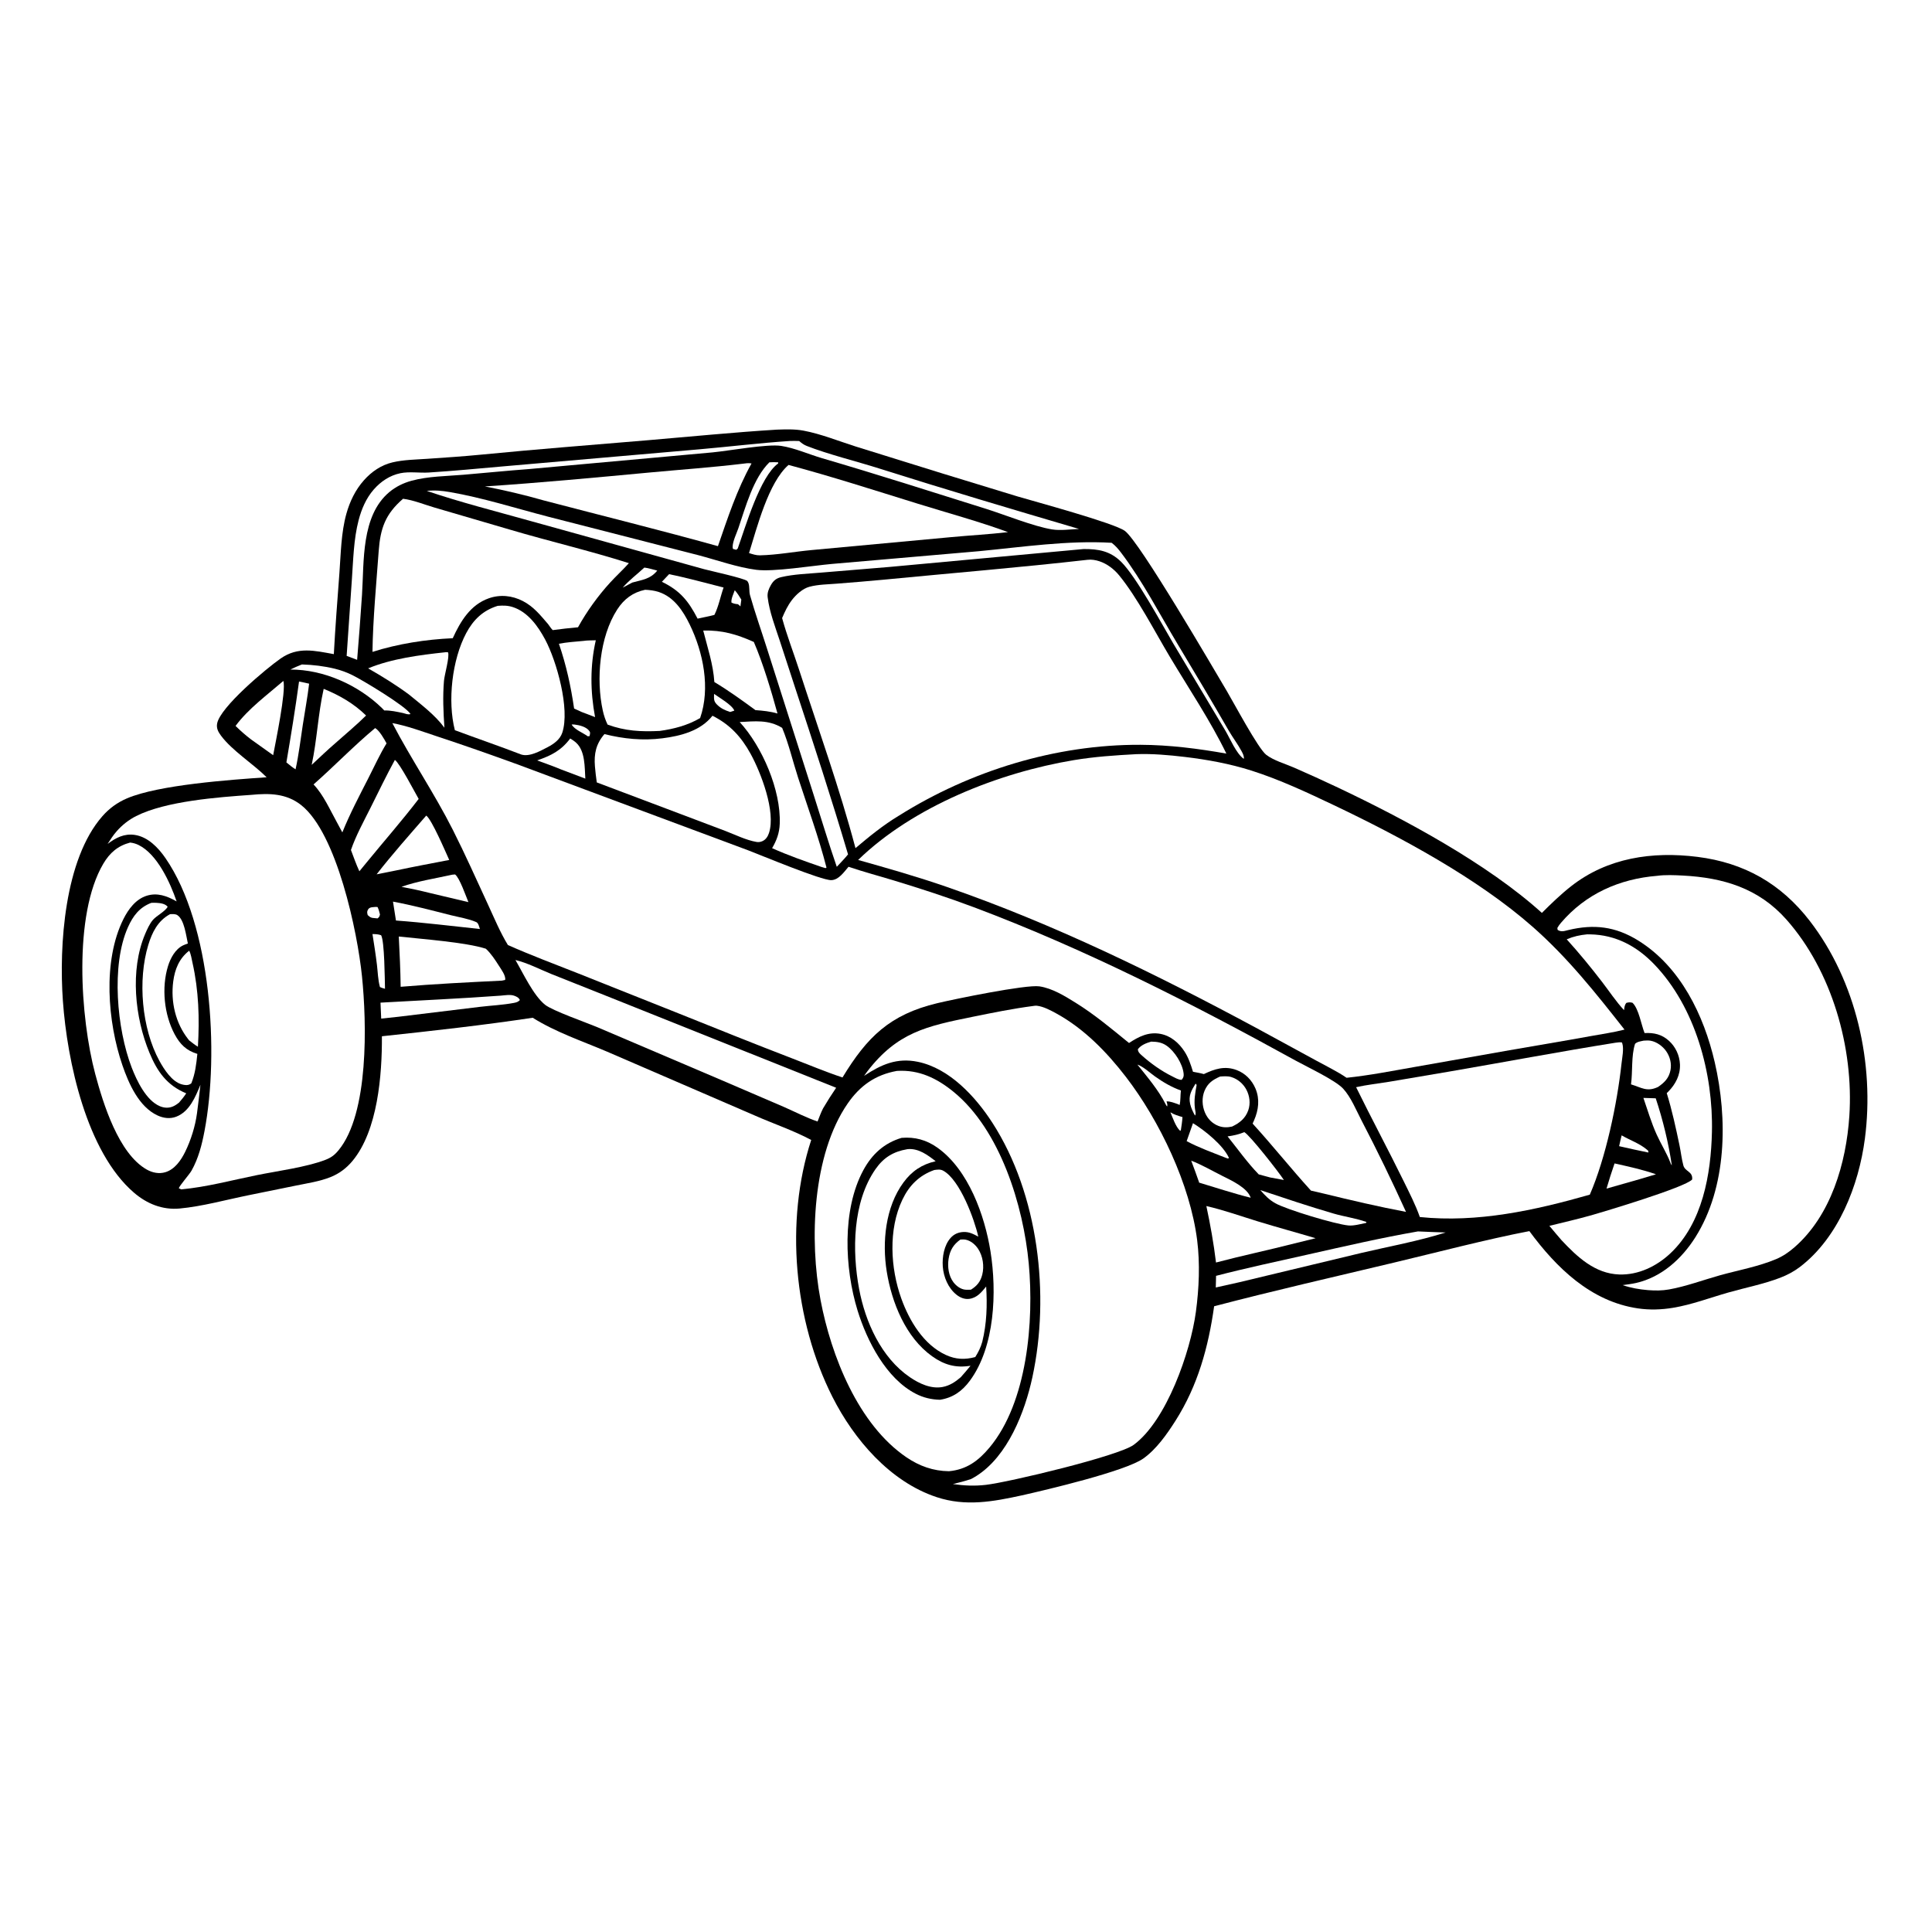 <svg version="1.1" xmlns="http://www.w3.org/2000/svg" style="display: block;" viewBox="0 0 2048 2048" width="1024" height="1024">
<path transform="translate(0,0)" fill="rgb(255,255,255)" d="M 0 0 L 2048 0 L 2048 2048 L 0 2048 L 0 0 z"/>
<path transform="translate(0,0)" fill="rgb(0,0,0)" d="M 823.609 455.429 C 833.129 455.125 842.424 454.755 851.827 456.515 C 870.176 459.95 888.957 467.57 906.814 473.232 L 999.165 501.952 L 1078.53 526.213 C 1098.2 532.015 1180.79 554.385 1192.34 562.729 C 1208 574.039 1286.73 709.44 1300.49 732.559 C 1307.72 744.702 1333.68 793.554 1342.27 800.137 C 1350.22 806.232 1362.34 809.61 1371.55 813.624 C 1387.19 820.437 1402.74 827.499 1418.16 834.805 C 1488.63 868.204 1576.55 915.337 1634.46 967.706 C 1644.38 957.825 1654.43 948.085 1665.46 939.432 C 1704.04 909.169 1751.59 902.342 1799.28 908.308 C 1848.84 914.51 1887.9 936.65 1918.44 976.221 C 1967.67 1040.03 1987.25 1127.74 1976.86 1207.02 C 1970.37 1256.54 1948.84 1311.87 1907.95 1343.05 C 1901.61 1347.88 1894.41 1351.66 1886.98 1354.51 C 1869.55 1361.18 1850.24 1364.98 1832.21 1370.09 C 1812.72 1375.62 1793.41 1383.03 1773.38 1386.33 C 1761.06 1388.36 1748.7 1388.77 1736.33 1386.96 C 1686.31 1379.65 1649.83 1343.88 1621.16 1305 C 1573.18 1314.42 1525.57 1326.99 1478 1338.34 C 1414.33 1353.53 1350.35 1368.1 1287.03 1384.69 C 1280.95 1427.97 1269.75 1468.78 1246.08 1506.03 C 1237.11 1520.15 1225.82 1536.27 1211.98 1546.07 C 1192.89 1559.6 1109.1 1579.33 1083.22 1585.15 C 1052.52 1591.86 1023.58 1597.17 992.917 1587.04 C 943.563 1570.74 905.224 1525.9 882.426 1480.77 C 841.552 1399.85 831.86 1294.48 859.921 1208.4 C 841.171 1198.38 819.954 1191.24 800.42 1182.62 L 643.55 1114.81 C 617.004 1103.52 589.203 1094.23 564.678 1078.86 C 511.766 1086.83 458.043 1092.78 404.838 1098.48 C 405.062 1139.46 400.476 1198.3 373.66 1230.63 C 367.329 1238.27 359.587 1244.1 350.355 1247.78 C 338.774 1252.4 326.049 1254.23 313.88 1256.73 L 263.552 1266.97 C 239.977 1271.74 214.045 1278.93 190.302 1281.09 C 172.114 1282.74 155.642 1276 142.017 1264.28 C 91.682 1221 71.216 1124.84 66.658 1060.94 C 62.469 1002.19 68.346 911.023 108.519 865.227 C 115.823 856.901 124.339 850.701 134.517 846.336 C 168.208 831.886 244.301 826.604 282.646 823.928 C 268.092 809.435 246.156 795.822 234.254 779.823 C 231.298 775.849 229.23 772.011 230.172 766.937 C 233.398 749.566 282.016 708.85 297.504 698.038 C 315.808 685.26 333.401 689.73 353.872 693.413 C 355.431 664.783 357.643 636.194 359.78 607.602 C 361.337 586.765 361.552 564.736 367.192 544.544 C 370.835 531.502 376.773 519.193 385.824 509.046 C 393.957 499.927 404.026 493.006 416.037 490.142 C 427.919 487.309 440.759 487.199 452.91 486.359 C 471.853 485.049 490.824 483.826 509.723 481.975 C 568.82 476.185 627.948 471.622 687.109 466.629 C 732.594 462.79 778.045 458.223 823.609 455.429 z"/>
<path transform="translate(0,0)" fill="rgb(255,255,255)" d="M 605.96 768.017 C 607.07 767.931 608.131 767.938 609.238 768.075 C 614.479 768.724 621.897 770.54 624.96 775.234 C 626.033 776.878 625.248 778.491 624.975 780.326 L 622.982 780.48 C 617.576 776.455 609.257 773.668 605.96 768.017 z"/>
<path transform="translate(0,0)" fill="rgb(255,255,255)" d="M 778.883 625.655 C 781.655 628.75 783.686 632.053 785.833 635.588 L 784.856 643.066 L 784.812 642.696 L 782.261 640.48 C 779.577 640.24 777.885 639.953 775.398 638.777 C 774.763 634.969 777.612 629.317 778.883 625.655 z"/>
<path transform="translate(0,0)" fill="rgb(255,255,255)" d="M 1240.68 1179.08 C 1244.75 1181.65 1248.92 1182.82 1253.49 1184.14 C 1253.18 1188.94 1252.43 1193.65 1251.71 1198.4 L 1250.79 1198.52 C 1246.23 1194.28 1243.17 1184.88 1240.68 1179.08 z"/>
<path transform="translate(0,0)" fill="rgb(255,255,255)" d="M 1267.4 1148.65 L 1268.49 1150.11 C 1266.86 1159.07 1265.56 1166.04 1266.69 1175.17 C 1266.97 1177.43 1268.12 1180.73 1266.75 1182.55 C 1264.67 1178.83 1262.55 1174.4 1261.61 1170.24 C 1259.64 1161.52 1262.99 1155.74 1267.4 1148.65 z"/>
<path transform="translate(0,0)" fill="rgb(255,255,255)" d="M 398.543 961.362 L 400.235 961.523 C 401.47 964.096 402.112 966.623 402.79 969.374 C 402.164 971.811 402.148 971.954 400.218 973.548 L 394.86 973.022 C 392.367 972.553 391.681 971.608 389.787 970.049 C 389.171 967.686 388.794 966.36 390.19 964.058 C 391.893 961.247 395.658 961.693 398.543 961.362 z"/>
<path transform="translate(0,0)" fill="rgb(255,255,255)" d="M 756.93 735.566 C 762.073 739.208 776.283 747.461 778.411 753.297 C 776.947 753.807 775.458 754.256 773.98 754.729 C 768.414 752.884 764.074 750.988 759.875 746.729 C 756.23 743.034 756.936 740.523 756.93 735.566 z"/>
<path transform="translate(0,0)" fill="rgb(255,255,255)" d="M 1719 1203.52 C 1727.64 1208.59 1738 1212.05 1745.68 1218.59 C 1747.62 1220.24 1747.11 1219.34 1747.37 1221.73 C 1736.98 1219.69 1726.66 1217.29 1716.34 1214.99 C 1717.14 1211.15 1718.1 1207.34 1719 1203.52 z"/>
<path transform="translate(0,0)" fill="rgb(255,255,255)" d="M 683.024 601.658 C 687.54 602.149 692.29 603.774 696.719 604.874 C 689.293 613.992 681.009 614.539 670.253 617.53 L 660.074 622.911 C 666.794 615.118 675.473 608.688 683.024 601.658 z"/>
<path transform="translate(0,0)" fill="rgb(255,255,255)" d="M 394.84 990.143 C 398.161 990.188 400.849 990.274 404 991.376 C 407.621 997.542 407.866 1038.45 408.111 1048.14 C 406.205 1047.72 404.561 1047.09 402.766 1046.32 C 400.676 1038.96 400.5 1030.41 399.58 1022.79 C 398.261 1011.87 396.567 1001.01 394.84 990.143 z"/>
<path transform="translate(0,0)" fill="rgb(255,255,255)" d="M 1205.67 1128.5 C 1211.81 1130.49 1219.07 1137.37 1224.48 1141.17 C 1233.29 1147.37 1241.65 1152.31 1251.8 1155.98 C 1251.16 1161.12 1251.59 1166.27 1250.44 1171.35 L 1248.72 1170.49 C 1244.87 1169.22 1240.67 1167.33 1236.57 1167.53 C 1237.23 1169.8 1237.73 1170.63 1237.22 1172.97 C 1236.09 1171.45 1236.32 1171.92 1235.65 1170.59 C 1228 1155.42 1216.25 1141.74 1205.67 1128.5 z"/>
<path transform="translate(0,0)" fill="rgb(255,255,255)" d="M 1742.07 1163.83 L 1755.13 1164.25 C 1762.68 1186.89 1768.75 1211.78 1772.22 1235.39 C 1771.01 1233.5 1771.36 1234.26 1770.65 1232.42 C 1766.7 1222.15 1760.7 1212.76 1756.16 1202.72 C 1750.53 1190.29 1746.52 1176.75 1742.07 1163.83 z"/>
<path transform="translate(0,0)" fill="rgb(255,255,255)" d="M 1264.62 1190.62 C 1277.16 1198.38 1296.48 1213.74 1302.78 1227.51 L 1301.63 1228.12 L 1298.7 1227.08 C 1285.16 1221.66 1270.74 1216.55 1257.9 1209.66 L 1264.62 1190.62 z"/>
<path transform="translate(0,0)" fill="rgb(255,255,255)" d="M 1711.5 1233.28 C 1726.15 1236.57 1741.23 1239.81 1755.4 1244.8 L 1738.71 1249.79 L 1702.97 1259.97 C 1705.6 1250.99 1708.43 1242.13 1711.5 1233.28 z"/>
<path transform="translate(0,0)" fill="rgb(255,255,255)" d="M 815.585 490.069 C 818.745 489.867 821.719 489.849 824.879 490.072 L 824.878 491.259 C 805.521 505.371 790.375 558.184 782.03 581.421 L 780.492 582.817 L 776.977 581.885 C 776.694 580.777 776.58 580.593 776.634 579.276 C 776.875 573.367 780.757 565.601 782.673 559.998 C 790.353 537.534 798.416 506.961 815.585 490.069 z"/>
<path transform="translate(0,0)" fill="rgb(255,255,255)" d="M 1262.74 1230.36 C 1274.04 1234.7 1285.4 1241.36 1296.27 1246.78 C 1305.57 1251.42 1322.25 1259.07 1325.79 1269.66 C 1307.41 1265.09 1289.23 1259.04 1271.08 1253.61 L 1271.5 1254.48 C 1268.76 1246.38 1265.7 1238.38 1262.74 1230.36 z"/>
<path transform="translate(0,0)" fill="rgb(255,255,255)" d="M 1336 1261.56 C 1361.73 1270.14 1387.27 1278.72 1413.31 1286.33 C 1424.98 1289.74 1437 1291.28 1448.5 1295.36 L 1448.11 1296.37 C 1442.34 1297.47 1435.23 1299.58 1429.38 1299.04 C 1415.45 1297.75 1363.89 1282.23 1351.92 1275.51 C 1345.35 1271.83 1340.88 1267.16 1336 1261.56 z"/>
<path transform="translate(0,0)" fill="rgb(255,255,255)" d="M 479.403 927.206 L 482.377 926.948 C 487.141 930.309 493.95 950.141 496.543 956.302 L 455.775 946.641 C 445.748 944.118 435.77 941.954 425.61 940.056 C 442.526 934.005 461.824 931.151 479.403 927.206 z"/>
<path transform="translate(0,0)" fill="rgb(255,255,255)" d="M 316.999 722.443 C 320.586 723.061 324.136 723.938 327.689 724.733 C 325.961 739.328 323.181 753.936 320.97 768.48 C 318.59 784.133 316.703 800.048 313.313 815.516 C 309.818 813.416 306.744 810.738 303.587 808.172 C 308.443 779.658 313.095 751.104 316.999 722.443 z"/>
<path transform="translate(0,0)" fill="rgb(255,255,255)" d="M 604.446 782.838 C 606.646 784.172 608.808 785.585 610.718 787.319 C 620.447 796.153 619.681 813.244 620.478 825.375 L 594.249 815.456 C 586.14 811.995 577.656 809.158 569.392 806.068 C 584.218 800.957 594.751 795.712 604.446 782.838 z"/>
<path transform="translate(0,0)" fill="rgb(255,255,255)" d="M 1319.03 1200.11 C 1325.28 1203.79 1354.99 1241.77 1360.99 1250.84 L 1346.4 1248.16 L 1334.31 1244.9 C 1322.39 1232.67 1311.98 1217.94 1301.29 1204.62 C 1307.59 1203.76 1313.14 1202.56 1319.03 1200.11 z"/>
<path transform="translate(0,0)" fill="rgb(255,255,255)" d="M 1220.32 1104.16 C 1226.47 1104.28 1231.63 1104.93 1236.78 1108.56 C 1245.19 1114.49 1253.59 1127.54 1254.7 1138.08 C 1255.01 1140.94 1254.42 1142.54 1252.58 1144.67 C 1249.19 1144.73 1245.62 1142.45 1242.6 1140.98 C 1231.21 1135.38 1219.67 1127.19 1210.27 1118.7 C 1208.11 1116.75 1206.36 1115.23 1206.18 1112.24 C 1209.56 1107.75 1215.07 1105.67 1220.32 1104.16 z"/>
<path transform="translate(0,0)" fill="rgb(255,255,255)" d="M 416.593 955.744 C 437.116 959.597 457.347 964.954 477.583 970.066 C 486.233 972.251 496.681 973.878 504.836 977.442 C 507.178 978.465 507.956 982.55 508.711 984.795 C 479.086 981.653 449.439 977.97 419.728 975.791 L 416.593 955.744 z"/>
<path transform="translate(0,0)" fill="rgb(255,255,255)" d="M 320.044 704.348 C 331.736 704.698 343.605 706.107 354.976 708.883 C 361.48 710.471 367.664 712.751 373.664 715.715 C 384.424 721.029 430.116 748.48 435.156 756.887 C 432.584 757.852 429.86 756.513 427.223 755.845 C 420.727 754.497 413.993 752.933 407.332 753.116 C 406.547 752.272 405.766 751.423 404.94 750.62 C 379.722 726.095 343.06 709.625 307.799 709.756 C 311.82 707.738 315.857 705.99 320.044 704.348 z"/>
<path transform="translate(0,0)" fill="rgb(255,255,255)" d="M 709.251 608.656 C 728.626 612.574 747.849 617.991 767.029 622.795 C 763.686 632.3 761.784 642.791 757.304 651.802 C 751.438 653.352 745.408 654.491 739.475 655.781 C 729.823 637.16 720.896 626.021 701.614 616.744 L 709.251 608.656 z"/>
<path transform="translate(0,0)" fill="rgb(255,255,255)" d="M 1742.42 1103.12 C 1744.84 1102.99 1747.4 1102.79 1749.79 1103.23 C 1756.23 1104.4 1762.51 1109.01 1766.21 1114.29 C 1770.28 1120.1 1772.15 1127.44 1770.78 1134.45 C 1769.13 1142.87 1764.38 1147.61 1757.53 1152.26 C 1745.74 1157.76 1740.23 1152.9 1728.94 1149.47 C 1730.82 1135.93 1729.04 1119.27 1733.24 1106.47 C 1735.68 1104.16 1739.24 1103.84 1742.42 1103.12 z"/>
<path transform="translate(0,0)" fill="rgb(255,255,255)" d="M 530.704 1055.43 C 535.116 1055.08 541.086 1053.98 545.274 1055.57 C 547.897 1056.57 549.934 1057.55 551.089 1060.14 C 549.151 1062.14 547.321 1062.63 544.597 1063.15 C 533.053 1065.34 520.467 1065.89 508.755 1067.3 L 422.235 1077.82 L 404.084 1079.76 L 403.34 1062.84 C 445.813 1060.4 488.266 1058.54 530.704 1055.43 z"/>
<path transform="translate(0,0)" fill="rgb(255,255,255)" d="M 300.39 721.8 C 303.421 732.747 292.188 786.347 289.565 800.548 L 266.098 783.799 C 260.242 779.337 254.939 774.688 249.699 769.516 C 263.13 751.303 283.319 736.577 300.39 721.8 z"/>
<path transform="translate(0,0)" fill="rgb(255,255,255)" d="M 200.57 1007.77 C 202.475 1011.49 203.146 1016.57 204.076 1020.69 C 210.666 1049.92 211.582 1079.78 209.792 1109.58 C 206.529 1107.65 203.555 1105.19 200.54 1102.89 L 199.46 1101.54 C 186.044 1084.59 180.832 1061.78 183.62 1040.48 C 185.33 1027.41 189.905 1016.02 200.57 1007.77 z"/>
<path transform="translate(0,0)" fill="rgb(255,255,255)" d="M 618.353 679.405 C 622.6 678.732 627.259 678.905 631.572 678.725 C 625.438 705.819 625.704 732.985 630.797 760.169 L 616.5 754.706 L 608.578 751.091 C 605.09 727.236 600.292 705.231 592.484 682.401 C 600.999 680.763 609.725 680.2 618.353 679.405 z"/>
<path transform="translate(0,0)" fill="rgb(255,255,255)" d="M 451.832 864.557 C 457.634 868.613 472.28 902.979 476.194 911.583 C 457.221 915.246 438.29 918.772 419.385 922.8 L 399.223 926.828 C 415.87 905.442 434.068 885.024 451.832 864.557 z"/>
<path transform="translate(0,0)" fill="rgb(255,255,255)" d="M 343.126 730.209 C 359.834 737.004 375.172 745.809 388.051 758.481 C 377.766 768.699 366.329 778.093 355.517 787.773 C 346.923 795.192 338.698 803.041 330.397 810.784 C 336.088 784.269 337.136 756.816 343.126 730.209 z"/>
<path transform="translate(0,0)" fill="rgb(255,255,255)" d="M 1293.42 1141.16 C 1297.33 1140.92 1301.36 1140.54 1305.17 1141.71 C 1312.06 1143.81 1317.87 1148.76 1321.22 1155.1 C 1324.73 1161.77 1325.72 1169.78 1323.21 1176.96 C 1320.21 1185.53 1314.03 1190.4 1306.09 1194.19 C 1301.13 1195.32 1296.37 1195.35 1291.56 1193.5 C 1284.91 1190.94 1280.04 1185.84 1277.28 1179.32 C 1274.22 1172.08 1273.85 1163.48 1276.91 1156.18 C 1280.28 1148.16 1285.67 1144.53 1293.42 1141.16 z"/>
<path transform="translate(0,0)" fill="rgb(255,255,255)" d="M 1503.1 1305.35 C 1512.89 1305.69 1522.63 1306.3 1532.44 1306.49 C 1503.76 1315.6 1473.12 1321.12 1443.8 1328 L 1313.74 1359.22 L 1288.79 1364.79 L 1289.08 1352.44 C 1321.4 1344.06 1354.12 1337.13 1386.7 1329.79 C 1425.36 1321.09 1464.05 1312.15 1503.1 1305.35 z"/>
<path transform="translate(0,0)" fill="rgb(255,255,255)" d="M 471.716 691.459 C 472.675 691.233 473.919 691.411 474.91 691.439 C 476.867 695.993 471.194 714.993 470.631 721.731 C 469.233 738.472 469.979 754.682 471.097 771.389 C 461.104 757.838 446.293 746.776 433.347 736.093 C 419.494 725.875 405.165 717.039 390.232 708.498 C 415.235 698.153 444.907 694.347 471.716 691.459 z"/>
<path transform="translate(0,0)" fill="rgb(255,255,255)" d="M 1278.79 1278.46 C 1297.16 1282.68 1315.43 1289.21 1333.46 1294.75 C 1353.76 1300.98 1374.25 1306.49 1394.59 1312.58 L 1372.21 1318.08 C 1344.57 1325.18 1316.57 1331.03 1289.01 1338.32 C 1286.58 1318.05 1283.05 1298.42 1278.79 1278.46 z"/>
<path transform="translate(0,0)" fill="rgb(255,255,255)" d="M 418.591 805.534 C 423.855 809.226 439.4 839.279 443.807 846.892 C 426.188 869.903 406.851 891.945 388.491 914.402 L 380.956 923.599 C 377.541 916.302 374.891 908.556 372.013 901.029 C 377.384 885.522 385.518 870.803 392.847 856.139 C 401.299 839.228 409.525 822.121 418.591 805.534 z"/>
<path transform="translate(0,0)" fill="rgb(255,255,255)" d="M 397.686 771.77 C 402.183 774.374 407.331 783.438 409.752 787.989 C 402.566 799.734 396.89 812.286 390.647 824.539 C 380.906 843.659 370.942 862.453 362.89 882.378 L 357.115 871.631 C 349.834 858.545 342.797 842.379 332.361 831.543 C 354.496 812.05 375.018 790.645 397.686 771.77 z"/>
<path transform="translate(0,0)" fill="rgb(255,255,255)" d="M 745.456 668.426 C 765.541 667.851 780.973 672.404 799.081 680.496 C 808.737 702.748 817.68 732.74 824.168 756.345 C 816.635 754.118 808.596 753.311 800.789 752.758 C 786.551 742.334 772.376 732.076 757.241 722.977 C 756.024 704.123 750.03 686.582 745.456 668.426 z"/>
<path transform="translate(0,0)" fill="rgb(255,255,255)" d="M 422.726 992.753 C 447 995.419 493.681 998.816 514.998 1005.68 C 520.593 1010.83 524.901 1017.54 528.969 1023.91 C 531.316 1027.59 536.415 1034.45 535.468 1038.78 L 532.125 1039.51 C 496.333 1041.27 460.418 1043.03 424.713 1046.04 C 424.5 1028.28 423.625 1010.49 422.726 992.753 z"/>
<path transform="translate(0,0)" fill="rgb(255,255,255)" d="M 160.389 957.056 C 162.251 956.964 164.065 956.921 165.928 957.042 C 170.114 957.315 174.903 957.869 177.732 961.148 C 175.367 965.999 166.08 970.57 162.179 975.038 C 158.653 979.077 155.842 985.359 153.762 990.282 C 137.684 1028.34 142.914 1078.65 158.431 1116 C 166.727 1135.97 176.89 1150.46 197.406 1158.98 C 195.119 1162.55 192.5 1165.65 189.751 1168.86 C 187.753 1170.4 185.751 1171.84 183.428 1172.84 C 178.883 1174.81 174.034 1174.55 169.499 1172.64 C 154.876 1166.5 144.898 1145.43 139.548 1131.5 C 123.976 1090.97 117.545 1023.19 135.657 982.838 C 141.031 970.865 147.802 961.856 160.389 957.056 z"/>
<path transform="translate(0,0)" fill="rgb(255,255,255)" d="M 180.203 969.091 C 182.652 968.929 185.798 968.689 187.947 970.044 C 195.406 974.748 197.325 992.136 199.142 1000.17 C 197.414 1000.77 195.666 1001.38 194.016 1002.17 C 185.783 1006.13 180.681 1015.74 178.107 1024.08 C 171.074 1046.86 173.896 1075.42 185.157 1096.43 C 190.875 1107.09 197.659 1113.7 209.208 1117.17 C 208.044 1128.25 206.98 1137.98 202.817 1148.35 C 202.47 1148.59 202.133 1148.85 201.774 1149.07 C 198.988 1150.82 195.688 1150.29 192.661 1149.46 C 182.264 1146.64 173.895 1133.56 168.97 1124.55 C 150.187 1090.19 145.803 1038.94 157.203 1001.61 C 161.312 988.157 167.355 976.021 180.203 969.091 z"/>
<path transform="translate(0,0)" fill="rgb(255,255,255)" d="M 784.11 765.404 C 800.195 764.554 814.687 762.692 829.119 771.576 C 836.082 788.347 840.417 807.108 846.052 824.463 C 856.286 855.979 867.892 887.584 876.118 919.682 L 875.112 920.268 L 870.764 919.003 C 853.149 912.921 835.482 906.734 818.471 899.101 C 823.374 890.628 826.196 883.04 826.565 873.177 C 827.896 837.509 807.998 791.447 784.11 765.404 z"/>
<path transform="translate(0,0)" fill="rgb(255,255,255)" d="M 837.681 467.437 C 840.785 467.249 844.04 467.463 847.157 467.5 C 849.688 469.691 851.953 471.436 855.089 472.677 C 877.216 481.431 908.157 489.07 931.711 496.527 C 1002.13 518.821 1072.95 539.863 1143.81 560.707 C 1134.8 561.069 1124.18 562.637 1115.28 561.204 C 1095.69 558.052 1065.09 545.618 1044.97 539.3 C 987.223 521.175 929.476 502.694 871.396 485.703 C 857.366 481.598 842.404 474.868 828.003 472.662 C 813.411 470.427 772.434 477.93 755.236 479.561 L 560.758 497.227 C 537.664 498.93 514.586 501.293 491.507 503.242 C 473.493 504.764 453.707 504.829 436.256 509.607 C 427.621 511.972 419.474 515.936 412.603 521.714 C 382.679 546.878 386.02 595.211 383.752 630.443 C 382.27 653.465 380.449 676.457 378.571 699.449 L 367.46 695.272 L 373.005 614.271 C 374.462 593.589 374.884 571.603 380.132 551.479 C 383.213 539.669 388.082 528.178 396.18 518.918 C 403.691 510.33 413.211 503.929 424.513 501.607 C 433.847 499.69 444.904 501.497 454.534 500.884 C 480.432 499.236 506.388 496.78 532.238 494.473 L 741.839 476.251 C 773.77 473.456 805.713 469.527 837.681 467.437 z"/>
<path transform="translate(0,0)" fill="rgb(255,255,255)" d="M 787.034 491.604 C 790.303 491.187 793.378 490.619 796.654 491.274 C 781.086 519.178 771.47 548.886 761.047 578.949 C 699.756 561.894 638.085 546.657 576.554 530.524 C 555.959 524.609 535.054 519.727 514.023 515.64 C 572.199 511.807 630.29 506.338 688.335 500.907 C 721.214 497.831 754.25 495.526 787.034 491.604 z"/>
<path transform="translate(0,0)" fill="rgb(255,255,255)" d="M 546.395 1017.66 C 559.108 1020.67 571.984 1027.43 584.137 1032.38 L 648.389 1057.94 L 886.354 1153.08 C 881.467 1160.24 876.863 1167.47 872.47 1174.95 C 870.191 1179.37 868.512 1184.23 866.641 1188.84 C 854.546 1184.75 842.716 1178.55 830.992 1173.41 L 765.308 1145.19 L 632.992 1088.78 C 621.767 1084.06 585.548 1071.35 577.755 1065.07 C 565.348 1055.08 554.57 1031.67 546.395 1017.66 z"/>
<path transform="translate(0,0)" fill="rgb(255,255,255)" d="M 452.422 520.386 C 460.687 519.449 468.624 520.189 476.782 521.598 C 511.354 527.571 546.05 538.596 580.048 547.456 L 740.186 588.496 C 760.186 593.746 781.304 601.38 801.735 604.03 C 819.944 606.391 861.518 599.604 881.769 597.804 L 1037.43 584.312 C 1083.8 579.89 1131.83 572.624 1178.39 575.388 C 1182.39 578.367 1185.46 582.001 1188.45 585.948 C 1211.18 615.9 1229.13 650.839 1248.5 683.073 C 1266.73 713.421 1284.82 743.744 1302.47 774.438 C 1306.77 781.911 1312.22 788.94 1316.22 796.508 C 1317.53 798.974 1318.89 801.569 1318.5 804.424 C 1310.57 799.131 1303.79 782.594 1298.76 774.188 L 1243.69 682.094 C 1231.25 660.933 1204.39 611.278 1188.45 595.543 C 1176.82 584.051 1164.23 581.865 1148.6 582.015 L 943.173 600.959 L 870.298 606.993 C 856.519 608.192 841.473 608.628 828.013 611.808 C 822.743 613.053 819.801 615.596 817.149 620.251 C 814.891 624.213 813.177 628.403 813.736 633.038 C 815.625 648.69 821.759 664.474 826.663 679.405 L 843.132 729.815 C 862.352 788.212 881.514 846.723 898.961 905.679 C 895.252 910.277 891.042 914.514 887.018 918.838 C 878.288 893.688 870.673 868.017 862.535 842.66 L 812.959 687.229 C 807.042 668.531 800.38 649.742 795.044 630.903 C 793.861 626.726 794.846 621.61 793.254 617.782 C 793.084 617.373 792.338 616.057 792.081 615.853 C 788.269 612.812 753.243 605.215 746.375 603.346 L 562.642 552.36 C 525.965 542.061 488.49 532.602 452.422 520.386 z"/>
<path transform="translate(0,0)" fill="rgb(255,255,255)" d="M 835.894 492.845 C 882.023 505.196 927.455 519.887 973.056 533.999 C 1004.85 543.839 1037.27 552.638 1068.54 564.076 C 1048.47 566.428 1028.07 567.504 1007.94 569.408 L 860.397 583.085 C 842.37 584.742 823.597 588.301 805.562 588.675 C 801.569 588.758 797.766 587.472 794.003 586.281 C 802.439 559.272 814.517 511.422 835.894 492.845 z"/>
<path transform="translate(0,0)" fill="rgb(255,255,255)" d="M 683.824 625.188 C 688.628 625.392 693.614 625.989 698.196 627.491 C 714.37 632.794 724.011 647.406 731.095 661.935 C 745.484 691.445 753.222 729.487 742.146 761.196 C 728.957 768.911 714.252 772.765 699.237 774.828 C 679.464 775.777 662.769 774.974 644.065 768.103 C 641.776 763.323 640.13 758.416 638.994 753.251 C 631.719 720.174 635.508 675.062 654.296 646.066 C 661.479 634.98 670.887 627.933 683.824 625.188 z"/>
<path transform="translate(0,0)" fill="rgb(255,255,255)" d="M 527.588 642.225 C 533.222 641.766 538.171 641.766 543.632 643.538 C 559.563 648.708 570.393 663.861 577.925 678.012 C 590.101 700.888 604.376 751.483 596.037 776.696 C 593.635 783.958 586.993 788.672 580.448 792.056 C 572.625 796.101 561.307 802.587 552.528 799.825 C 529.255 790.826 505.557 782.772 482.172 774.038 C 474.244 743.183 479.188 699.294 494.204 671.125 C 501.796 656.883 511.982 647.067 527.588 642.225 z"/>
<path transform="translate(0,0)" fill="rgb(255,255,255)" d="M 755.255 758.721 C 773.768 768.017 785.772 781.039 795.698 799.143 C 806.587 819.001 822.572 860.288 815.178 882.956 C 813.974 886.65 811.818 890.065 808.139 891.678 C 806.185 892.534 804.119 892.876 802 892.512 C 790.893 890.608 779.45 884.879 768.951 880.851 L 719.013 861.982 L 632.613 829.396 C 631.827 823.784 631.118 818.123 630.655 812.476 C 629.552 799.03 631.77 788.603 640.735 778.172 C 661.089 783.285 681.335 785.265 702.223 782.625 C 721.61 780.174 742.772 774.689 755.255 758.721 z"/>
<path transform="translate(0,0)" fill="rgb(255,255,255)" d="M 137.939 893.15 C 141.161 893.489 144.052 894.33 146.969 895.773 C 166.85 905.606 180.468 935.8 187.231 955.538 C 186.989 955.401 186.748 955.261 186.505 955.127 C 176.769 949.741 166.753 946.022 155.562 949.505 C 143.928 953.128 136.101 963.727 130.866 974.187 C 108.628 1018.63 114.087 1083.62 129.755 1129.2 C 136.407 1148.56 147.204 1173.31 167.019 1182.44 C 173.355 1185.36 180.287 1186.27 186.9 1183.71 C 200.944 1178.26 207.121 1162.74 212.463 1149.95 C 211.426 1160.06 210.045 1170.15 208.806 1180.23 C 206.956 1193.97 202.347 1208.68 196.227 1221.12 C 191.877 1229.96 185.205 1239.63 175.303 1242.58 C 168.564 1244.59 161.603 1243.17 155.574 1239.78 C 125.767 1222.99 109.368 1170.03 100.94 1138.44 C 85.129 1079.17 77.509 969.875 109.465 915.656 C 116.284 904.086 124.861 896.585 137.939 893.15 z"/>
<path transform="translate(0,0)" fill="rgb(255,255,255)" d="M 1682.47 990.432 L 1685.61 990.469 C 1712.68 990.928 1735.09 1002.98 1753.66 1022.33 C 1797.28 1067.76 1816.16 1138.24 1814.72 1200.01 C 1813.67 1244.72 1804.8 1296.41 1770.77 1328.51 C 1756.17 1342.27 1736.83 1351.69 1716.46 1351 C 1690.69 1350.13 1671.86 1332.34 1655.25 1314.62 C 1650.88 1309.64 1646.67 1304.52 1642.41 1299.45 C 1656.72 1295.91 1671.12 1292.65 1685.3 1288.66 C 1700.59 1284.37 1786.51 1258.58 1793.75 1250.31 C 1794.67 1241.68 1786.25 1242.12 1784.43 1235.4 C 1782.58 1228.54 1781.8 1221.09 1780.34 1214.09 C 1776.46 1195.55 1772.42 1176.86 1766.81 1158.75 C 1767.37 1158.23 1767.93 1157.71 1768.46 1157.17 C 1776.18 1149.25 1781.31 1139.58 1780.83 1128.27 C 1780.43 1118.8 1776.16 1109.6 1769.11 1103.26 C 1761.54 1096.43 1753.24 1094.57 1743.32 1095.09 C 1739.78 1086.27 1737.18 1069.31 1730.51 1062.98 C 1727.91 1062.29 1726.6 1062.43 1724.01 1063.09 C 1721.96 1065.67 1722.05 1067.57 1721.54 1070.79 C 1713.11 1061.76 1705.86 1050.75 1698.32 1040.93 C 1686.28 1025.26 1674.04 1010.37 1660.79 995.7 C 1667.95 992.654 1674.77 991.185 1682.47 990.432 z"/>
<path transform="translate(0,0)" fill="rgb(255,255,255)" d="M 427.253 528.713 C 438.343 530.102 449.878 534.916 460.608 538.04 L 540.498 561.421 C 582.378 573.838 625.035 583.734 666.652 596.977 C 660.319 604.041 653.247 610.475 646.83 617.482 C 634.042 631.443 621.825 648.366 612.72 664.934 C 603.742 665.702 594.848 666.773 585.918 667.951 C 584.066 666.131 582.576 663.717 581.025 661.625 C 572.748 652.053 565.75 643.115 554.295 637.163 C 542.983 631.286 530.21 629.966 518.106 634.24 C 498.545 641.146 488.073 658.727 479.94 676.539 C 451.365 677.81 422.08 682.408 394.831 691.012 C 395.274 656.981 398.936 618.495 401.424 584.217 C 403.182 559.998 408.543 544.869 427.253 528.713 z"/>
<path transform="translate(0,0)" fill="rgb(255,255,255)" d="M 1712.41 1105.33 C 1714.83 1104.92 1716.79 1104.77 1719.24 1104.98 C 1719.39 1105.33 1719.58 1105.68 1719.69 1106.04 C 1721.54 1111.94 1719.55 1121.16 1718.88 1127.38 C 1714.27 1169.97 1702.18 1227.53 1685.27 1266.38 C 1627.09 1283.03 1566 1296.39 1505.08 1290.1 C 1500.55 1277.15 1494.07 1264.61 1488.05 1252.3 C 1471.63 1218.81 1453.96 1185.94 1437.54 1152.47 C 1448.85 1149.93 1460.74 1148.66 1472.21 1146.78 L 1536.47 1135.88 C 1595.13 1125.79 1653.63 1114.74 1712.41 1105.33 z"/>
<path transform="translate(0,0)" fill="rgb(255,255,255)" d="M 1756.62 928.409 C 1765.22 927.222 1775.12 927.665 1783.78 928.117 C 1826.93 930.364 1864.32 941.653 1893.66 974.74 C 1941.94 1029.2 1965.16 1110.85 1960.38 1183 C 1957.07 1232.84 1940.93 1288.64 1901.9 1322.44 C 1896.01 1327.54 1889.89 1331.71 1882.69 1334.75 C 1864.07 1342.62 1842.5 1346.48 1823 1351.93 C 1805.32 1356.88 1787.37 1363.62 1769.33 1366.85 C 1761.77 1368.21 1754.64 1368.16 1747 1367.59 C 1737.68 1366.82 1728.91 1365.31 1720.04 1362.28 C 1724.86 1361.63 1729.75 1361.04 1734.49 1359.96 C 1761.34 1353.82 1782.74 1334.4 1797.13 1311.6 C 1830.72 1258.39 1831.49 1185.79 1817.71 1126.1 C 1806.2 1076.21 1781.39 1024.68 1736.37 996.884 C 1712.34 982.048 1689.6 979.369 1662.42 985.909 C 1658.06 986.959 1655.15 988.197 1651.14 985.74 L 1650.86 983.659 C 1651.98 981.679 1653.17 980.012 1654.65 978.281 C 1680.89 947.472 1716.69 931.642 1756.62 928.409 z"/>
<path transform="translate(0,0)" fill="rgb(255,255,255)" d="M 266.443 842.586 C 285.472 840.734 303.532 840.977 319.311 853.466 C 357.118 883.392 378.928 987.927 383.713 1034.84 C 388.746 1084.18 391.255 1180.28 358.762 1219.46 C 354.524 1224.57 350.835 1227.24 344.681 1229.59 C 324.523 1237.28 294.255 1241.27 272.375 1245.68 C 246.08 1250.99 218.69 1258.41 192.059 1260.78 L 189.61 1259.67 C 189.694 1257.44 200.692 1245.11 203.034 1240.93 C 210.399 1227.82 213.992 1213.57 216.788 1198.92 C 232.55 1116.27 224.076 980.33 175.434 909.689 C 167.788 898.586 156.866 887.15 142.933 885.05 C 131.724 883.359 122.683 888.078 114.08 894.602 C 117.039 889.967 119.972 885.393 123.609 881.249 C 129.443 874.6 136.402 869.069 144.305 865.079 C 175.92 849.122 231.054 845.087 266.443 842.586 z"/>
<path transform="translate(0,0)" fill="rgb(255,255,255)" d="M 950.618 1135.24 C 950.75 1135.23 950.881 1135.21 951.013 1135.2 C 974.331 1133.8 993.315 1143.04 1011.05 1157.58 C 1060.25 1197.9 1084.82 1277.9 1090.53 1339.52 C 1096.18 1400.49 1089.03 1486.57 1048.87 1534.52 C 1037.09 1548.58 1024.61 1557.82 1005.92 1559.56 C 989.268 1559.34 974.613 1554.13 960.899 1544.82 C 909.754 1510.11 881.005 1437.21 869.798 1378.01 C 857.826 1314.78 861.145 1223.98 898.553 1169.8 C 911.668 1150.81 927.893 1139.37 950.618 1135.24 z"/>
<path transform="translate(0,0)" fill="rgb(0,0,0)" d="M 955.717 1206.18 C 969.739 1204.98 982.155 1208.38 993.603 1216.5 C 1026.56 1239.85 1043.86 1288.36 1049.97 1326.59 C 1056.76 1369.12 1054.8 1427.61 1028.04 1463.71 C 1019.88 1474.72 1010.09 1481.68 996.458 1483.81 C 987.297 1483.6 978.897 1481.63 970.74 1477.44 C 939.31 1461.3 918.947 1421.3 909.014 1389.05 C 895.332 1344.63 892.381 1282.58 915.164 1240.46 C 924.287 1223.59 937.174 1211.7 955.717 1206.18 z"/>
<path transform="translate(0,0)" fill="rgb(255,255,255)" d="M 1018.08 1313.97 C 1019.93 1313.89 1021.79 1313.76 1023.62 1314.11 C 1028.98 1315.14 1033.83 1319.3 1036.78 1323.75 C 1041.92 1331.5 1043.49 1342.23 1041.23 1351.21 C 1039.36 1358.64 1035.63 1363.11 1029.24 1367.11 C 1027.33 1367.19 1025.38 1367.3 1023.48 1367.15 C 1018.44 1366.74 1013.7 1363.19 1010.73 1359.29 C 1005.49 1352.41 1004.27 1342.77 1005.55 1334.43 C 1006.94 1325.42 1010.67 1319.15 1018.08 1313.97 z"/>
<path transform="translate(0,0)" fill="rgb(255,255,255)" d="M 961.524 1218.24 C 961.906 1218.19 962.286 1218.12 962.67 1218.09 C 973.964 1217.28 983.394 1224.41 991.831 1230.93 C 977.097 1234.34 966.556 1241.43 957.669 1253.51 C 938.529 1279.53 934.969 1316.75 939.965 1347.79 C 945.27 1380.74 960.032 1417.67 988.087 1437.71 C 1000.86 1446.83 1013.24 1450.32 1028.81 1447.74 C 1025.54 1451.93 1021.94 1455.87 1018.46 1459.88 C 1012.79 1464.82 1006.71 1468.84 999.198 1470.26 C 986.926 1472.57 974.369 1466.64 964.432 1459.85 C 934.139 1439.16 917.248 1401.31 910.69 1366.32 C 903.146 1326.08 903.751 1274.27 928.09 1239.3 C 936.639 1227.02 946.996 1220.76 961.524 1218.24 z"/>
<path transform="translate(0,0)" fill="rgb(255,255,255)" d="M 990.351 1240.27 C 993.874 1239.8 996.826 1239.26 1000.09 1241.11 C 1017.63 1251.04 1032.75 1292.04 1037.03 1310.87 C 1031.75 1308.09 1027.35 1305.67 1021.17 1305.97 C 1015.82 1306.23 1011.27 1308.23 1007.69 1312.24 C 1000.74 1320.02 998.672 1332.46 999.385 1342.53 C 1000.17 1353.61 1005.1 1365.49 1013.98 1372.51 C 1017.81 1375.54 1022.48 1377.49 1027.44 1376.85 C 1035.68 1375.78 1040.5 1369.79 1045.37 1363.77 C 1046.62 1383.47 1046 1403.14 1041.25 1422.36 C 1039.6 1428.29 1037.1 1433.36 1033.8 1438.53 C 1022.84 1441.5 1013.08 1441.11 1002.63 1436.3 C 978.995 1425.4 963.888 1400.05 955.425 1376.49 C 943.862 1344.3 941.52 1303.26 956.562 1271.74 C 963.795 1256.58 974.398 1245.94 990.351 1240.27 z"/>
<path transform="translate(0,0)" fill="rgb(255,255,255)" d="M 1095.26 1066.38 C 1096.58 1066.13 1097.78 1065.99 1099.12 1066.13 C 1106.07 1066.87 1113.82 1071.05 1119.87 1074.37 C 1149.05 1090.38 1173.15 1115.14 1193.35 1141.35 C 1229.28 1188 1261.64 1255.8 1269.05 1314.73 C 1272.17 1339.53 1271.03 1365.86 1267.69 1390.64 C 1261.99 1433 1236.55 1506.05 1201.75 1531.6 C 1185.54 1543.5 1069.22 1571.26 1044.98 1574.02 C 1033.01 1575.39 1022.01 1574.89 1010.11 1573.16 C 1016.66 1571.63 1023.03 1569.98 1029.4 1567.81 C 1031.29 1566.81 1033.16 1565.77 1034.97 1564.62 C 1068.39 1543.43 1086.41 1496.72 1094.37 1459.92 C 1113.21 1372.79 1100.88 1265.91 1051.95 1190.15 C 1034.16 1162.6 1006.53 1132.5 972.975 1125.57 C 950.754 1120.97 934.037 1128.47 915.957 1140.45 C 917.087 1138.82 918.241 1137.22 919.454 1135.65 C 951.294 1094.33 981.986 1087.82 1030.97 1077.87 C 1052.32 1073.53 1073.65 1069.19 1095.26 1066.38 z"/>
<path transform="translate(0,0)" fill="rgb(255,255,255)" d="M 1152.69 593.428 C 1156.96 592.886 1161.45 593.635 1165.5 594.99 C 1173.63 597.713 1180.88 603.281 1186.29 609.855 C 1205.37 633.058 1224.1 669.474 1240 696.101 C 1260.07 729.714 1282.95 763.781 1300 798.842 C 1269.89 793.499 1239.62 789.661 1209 789.513 C 1119.29 789.079 1028.56 817.065 952.88 864.634 C 936.358 874.555 921.53 886.663 906.849 899.064 C 890 835.506 867.444 772.788 847.146 710.206 C 841.201 691.877 834.147 673.772 829.074 655.188 C 831.889 648.478 835.048 641.807 839.495 636.009 C 843.874 630.297 850.871 623.918 858.001 622.003 C 867.295 619.507 878.089 619.439 887.653 618.658 C 903.924 617.328 920.205 616.094 936.455 614.519 C 1008.5 607.534 1080.77 601.592 1152.69 593.428 z"/>
<path transform="translate(0,0)" fill="rgb(255,255,255)" d="M 415.897 766.528 C 431.506 769.372 447.06 775.231 462.131 780.195 C 491.043 789.718 519.644 799.788 548.259 810.177 L 793.009 901.34 C 806.197 906.34 870.79 933.37 881.3 932.989 C 889.213 932.702 894.777 924.213 899.474 918.81 C 915.221 924.178 931.505 928.457 947.433 933.304 C 975.956 941.983 1004.4 951.219 1032.32 961.7 C 1150.02 1005.89 1263.8 1063.86 1373.82 1124.49 C 1385.55 1130.96 1415.52 1145.05 1423.82 1154.06 C 1432.06 1163 1437.67 1176.98 1443.3 1187.77 C 1459.94 1219.65 1475.55 1251.94 1490.43 1284.67 C 1461.23 1279.11 1432.44 1272.39 1403.57 1265.33 L 1389.65 1262.09 C 1368.53 1238.86 1348.99 1214.24 1327.83 1191.07 L 1329.44 1187.44 C 1334.13 1176.61 1335.58 1165.12 1330.88 1153.96 C 1327.12 1145.01 1320.08 1137.78 1310.94 1134.33 C 1298.28 1129.56 1287.67 1133.09 1276.13 1138.58 C 1272.38 1137.5 1268.43 1136.88 1264.6 1136.11 C 1262.35 1128.65 1259.83 1121.06 1255.53 1114.49 C 1249.64 1105.51 1241.2 1098.16 1230.44 1096.01 C 1217.68 1093.47 1207.1 1098.85 1196.81 1105.62 C 1178.43 1090.65 1160.49 1075.58 1140.31 1063.02 C 1128.72 1055.81 1115.57 1047.64 1101.82 1045.58 C 1087.59 1043.45 1011.25 1059.18 993.623 1063.4 C 943.251 1075.44 919.153 1099.26 893.08 1142.15 C 875.438 1136.33 858.031 1128.97 840.674 1122.31 C 798.944 1106.3 757.519 1089.54 716.024 1072.93 L 613.391 1032.06 C 588.328 1022.18 563.048 1012.69 538.408 1001.79 C 530.096 988.199 523.843 973.021 517.157 958.574 C 504.951 932.198 493.089 905.512 479.977 879.575 C 460.416 840.882 435.954 804.935 415.897 766.528 z"/>
<path transform="translate(0,0)" fill="rgb(255,255,255)" d="M 1204.61 799.443 C 1221.43 798.814 1239.17 800.391 1255.89 802.377 C 1279.58 805.192 1303.75 809.594 1326.51 816.838 C 1356.52 826.385 1385.65 840.05 1414.04 853.554 C 1484.14 886.899 1566.18 930.942 1624.68 982.457 C 1662.01 1015.33 1691.43 1052.49 1722.04 1091.42 C 1710.15 1094.48 1697.58 1096.21 1685.49 1098.44 C 1657.03 1103.69 1628.46 1108.25 1599.96 1113.32 L 1499.5 1131.05 C 1475.6 1135.25 1451.57 1139.98 1427.43 1142.49 C 1417.55 1135.71 1406.11 1130.27 1395.61 1124.46 L 1331.13 1089.35 C 1225.47 1032.55 1116.77 979.288 1003.23 940.025 C 972.477 929.39 940.97 920.382 909.643 911.59 C 968.151 854.787 1058.91 819.007 1138.27 805.779 C 1160.28 802.11 1182.34 800.64 1204.61 799.443 z"/>
</svg>
